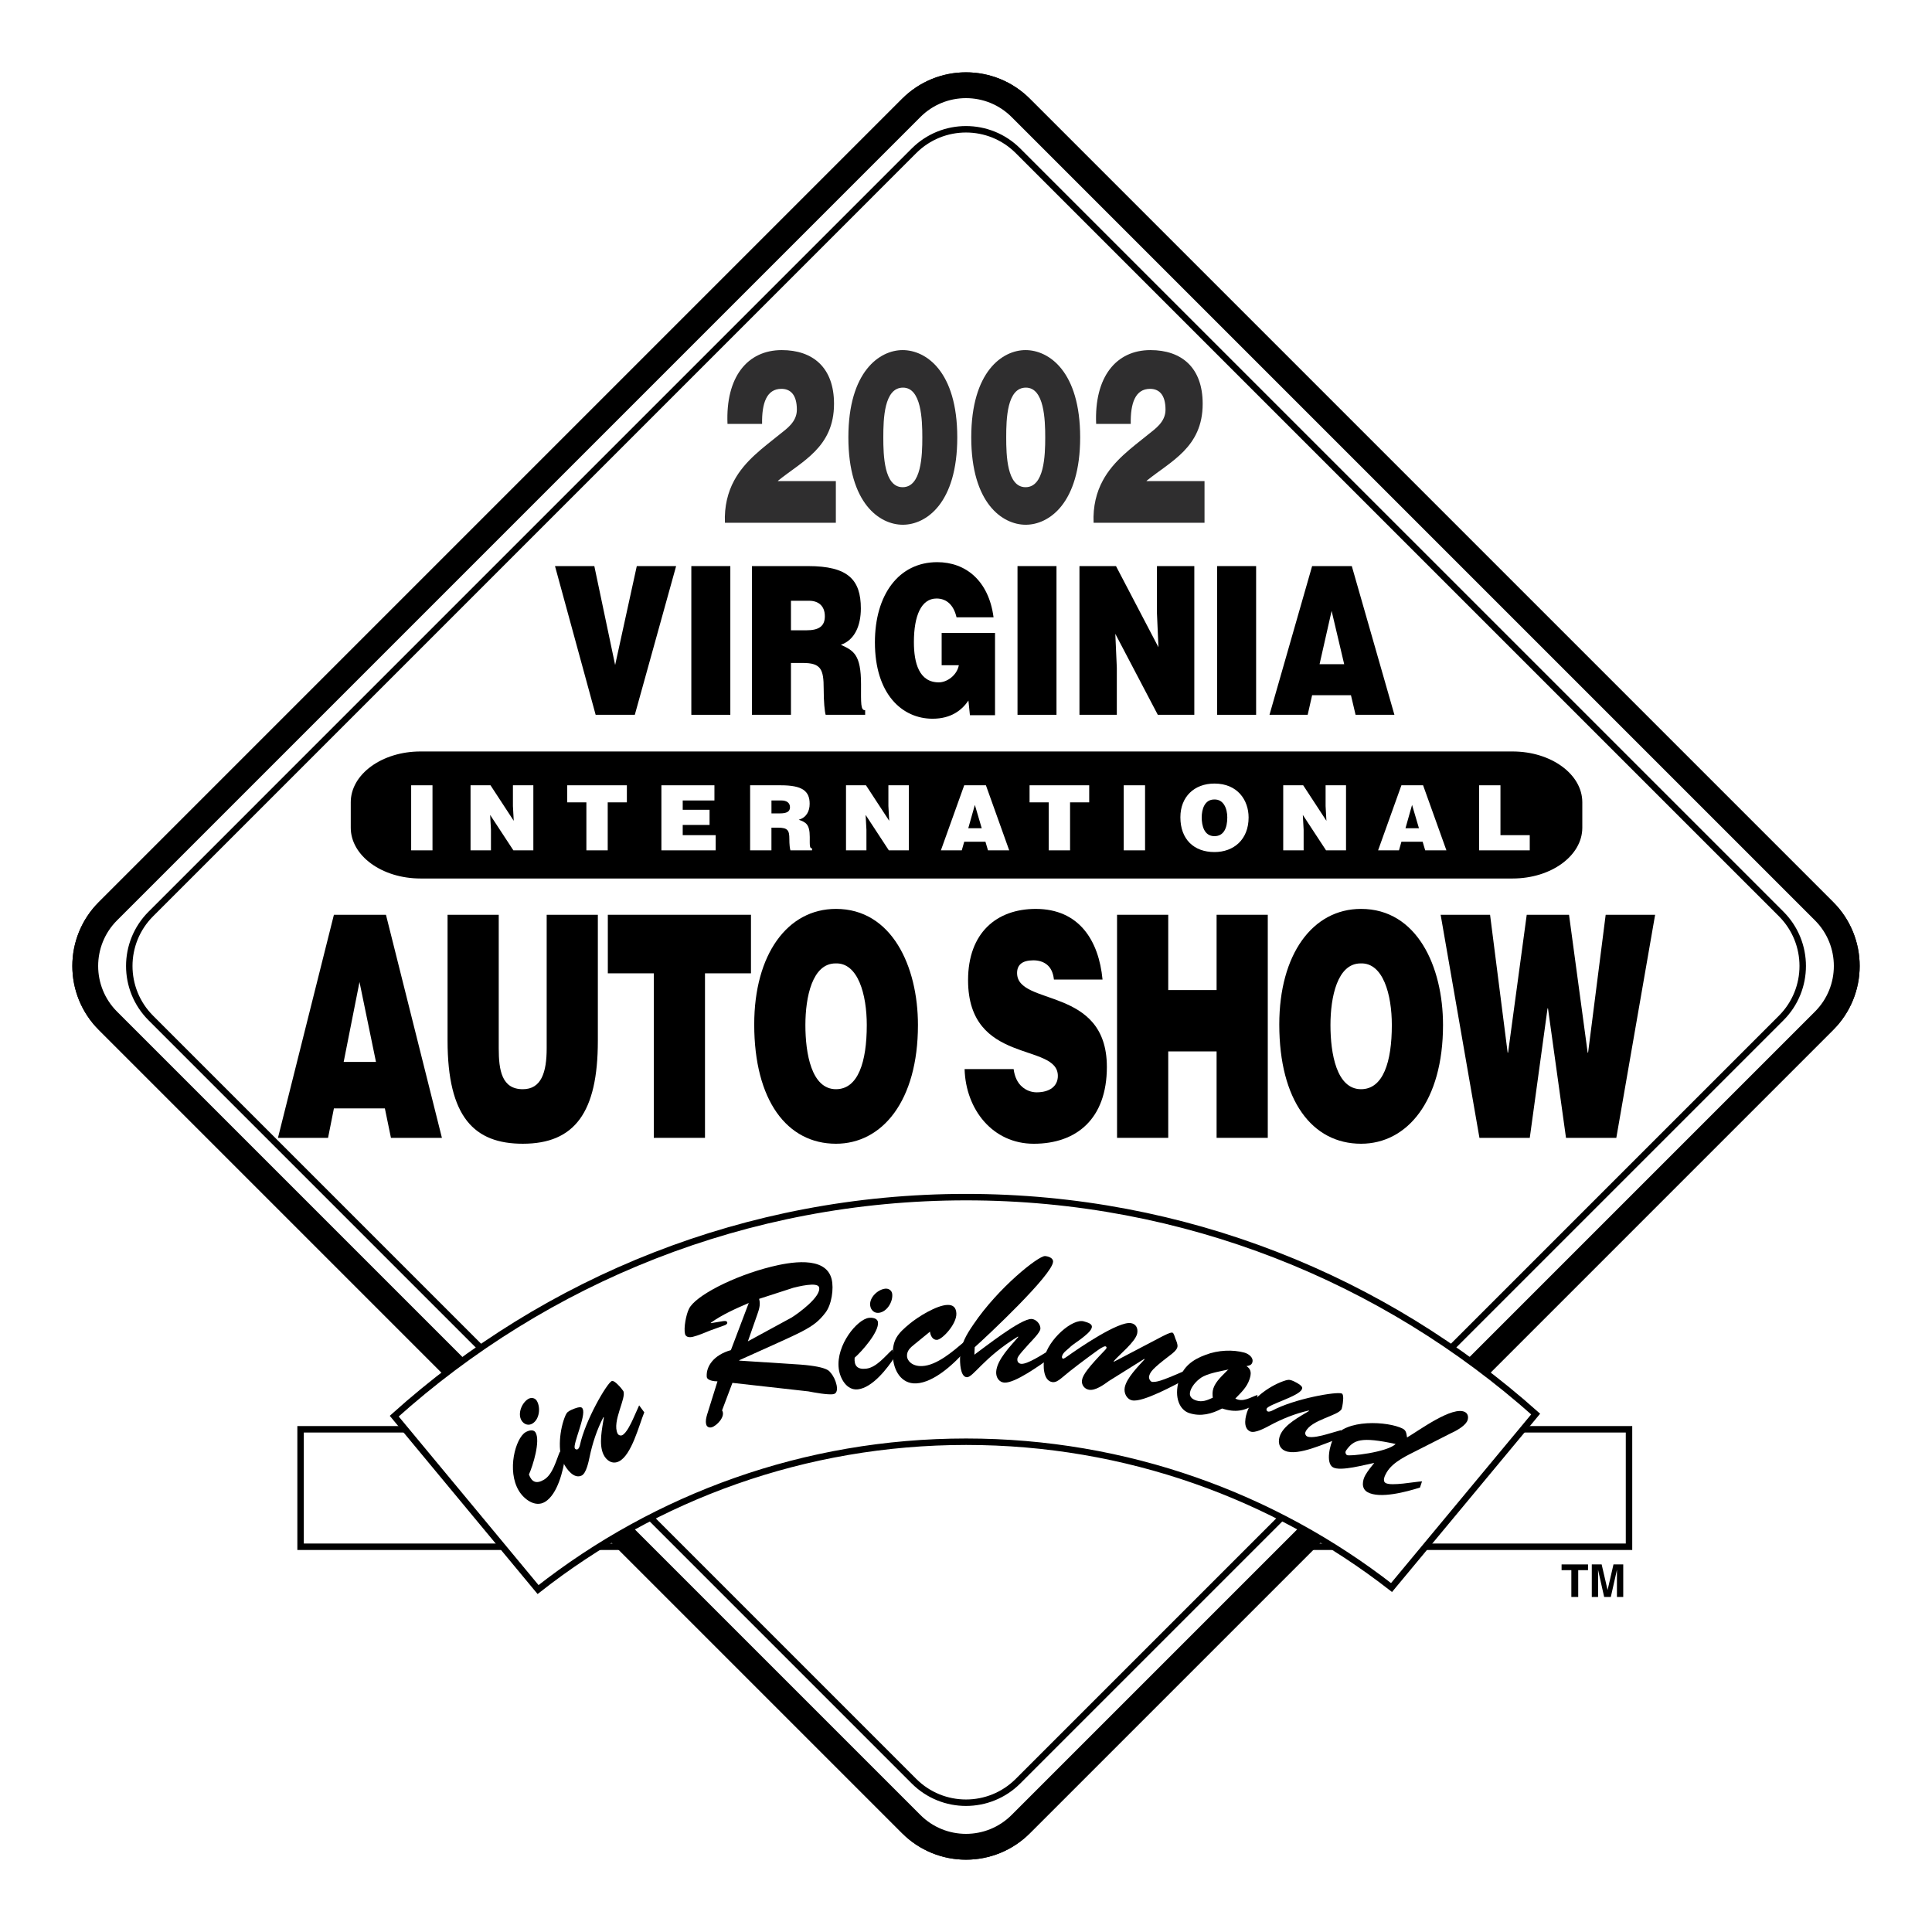<?xml version="1.0" encoding="utf-8"?>
<!-- Generator: Adobe Illustrator 13.0.0, SVG Export Plug-In . SVG Version: 6.00 Build 14948)  -->
<!DOCTYPE svg PUBLIC "-//W3C//DTD SVG 1.0//EN" "http://www.w3.org/TR/2001/REC-SVG-20010904/DTD/svg10.dtd">
<svg version="1.0" id="Layer_1" xmlns="http://www.w3.org/2000/svg" xmlns:xlink="http://www.w3.org/1999/xlink" x="0px" y="0px"
	 width="192.756px" height="192.756px" viewBox="0 0 192.756 192.756" enable-background="new 0 0 192.756 192.756"
	 xml:space="preserve">
<g>
	<polygon fill-rule="evenodd" clip-rule="evenodd" fill="#FFFFFF" points="0,0 192.756,0 192.756,192.756 0,192.756 0,0 	"/>
	
		<polygon fill-rule="evenodd" clip-rule="evenodd" fill="#FFFFFF" stroke="#000000" stroke-width="0.644" stroke-miterlimit="2.613" points="
		29.989,154.32 162.527,154.32 162.527,142.601 29.989,142.601 29.989,154.32 	"/>
	
		<path fill-rule="evenodd" clip-rule="evenodd" fill="#FFFFFF" stroke="#000000" stroke-width="2.576" stroke-miterlimit="2.613" d="
		M181.988,101.841c3.018-3.017,3.018-7.909,0-10.928l-80.146-80.145c-3.018-3.019-7.911-3.019-10.928,0L10.768,90.913
		c-3.017,3.019-3.017,7.912,0,10.928l80.146,80.146c3.017,3.02,7.911,3.02,10.928,0L181.988,101.841L181.988,101.841z"/>
	
		<path fill-rule="evenodd" clip-rule="evenodd" fill="#FFFFFF" stroke="#000000" stroke-width="2.576" stroke-miterlimit="2.613" d="
		M181.988,101.841c3.018-3.017,3.018-7.909,0-10.928l-80.146-80.145c-3.018-3.019-7.911-3.019-10.928,0L10.768,90.913
		c-3.017,3.019-3.017,7.912,0,10.928l80.146,80.146c3.017,3.02,7.911,3.02,10.928,0L181.988,101.841L181.988,101.841z"/>
	<path fill="none" stroke="#000000" stroke-width="0.644" stroke-miterlimit="2.613" d="M177.708,101.568
		c2.866-2.865,2.866-7.515,0-10.382l-76.14-76.138c-2.867-2.866-7.515-2.866-10.382,0L15.049,91.186
		c-2.868,2.868-2.868,7.517,0,10.382l76.137,76.139c2.867,2.867,7.515,2.867,10.382,0L177.708,101.568L177.708,101.568z"/>
	<polygon fill-rule="evenodd" clip-rule="evenodd" points="55.372,56.479 59.296,56.479 61.373,66.349 63.533,56.479 67.457,56.479 
		63.335,71.316 59.428,71.316 55.372,56.479 	"/>
	<polygon fill-rule="evenodd" clip-rule="evenodd" points="68.974,56.479 72.865,56.479 72.865,71.316 68.974,71.316 68.974,56.479 
			"/>
	<path fill-rule="evenodd" clip-rule="evenodd" d="M78.914,59.939h1.814c0.907,0,1.567,0.496,1.567,1.546
		c0,1.03-0.645,1.4-1.846,1.4h-1.535V59.939L78.914,59.939z M80.101,66.143c1.814,0,2.078,0.64,2.078,2.577
		c0,1.317,0.099,2.267,0.198,2.597h3.94v-0.455c-0.462,0-0.412-0.658-0.412-2.596c0-2.988-0.759-3.358-2.012-3.936
		c1.384-0.473,1.994-1.917,1.994-3.626c0-2.887-1.302-4.225-5.259-4.225h-5.604v14.838h3.89v-5.174H80.101L80.101,66.143z"/>
	<path fill-rule="evenodd" clip-rule="evenodd" d="M99.274,71.357h-2.505l-0.149-1.464c-0.643,0.949-1.715,1.814-3.577,1.814
		c-3.035,0-5.753-2.451-5.753-7.625c0-4.739,2.374-7.995,6.215-7.995c2.852,0,5.144,1.855,5.622,5.501h-3.694
		c-0.279-1.216-0.988-1.875-1.994-1.875c-1.533,0-2.259,1.731-2.259,4.35c0,2.102,0.527,4.017,2.49,4.017
		c0.791,0,1.797-0.68,1.994-1.71h-1.715v-3.216h5.325V71.357L99.274,71.357z"/>
	<polygon fill-rule="evenodd" clip-rule="evenodd" points="101.517,56.479 105.406,56.479 105.406,71.316 101.517,71.316 
		101.517,56.479 	"/>
	<polygon fill-rule="evenodd" clip-rule="evenodd" points="115.579,64.577 115.43,61.197 115.43,56.479 119.157,56.479 
		119.157,71.316 115.514,71.316 111.275,63.237 111.425,66.617 111.425,71.316 107.698,71.316 107.698,56.479 111.343,56.479 
		115.579,64.577 	"/>
	<polygon fill-rule="evenodd" clip-rule="evenodd" points="121.432,56.479 125.323,56.479 125.323,71.316 121.432,71.316 
		121.432,56.479 	"/>
	<path fill-rule="evenodd" clip-rule="evenodd" d="M134.11,66.268h-2.457l1.203-5.318L134.11,66.268L134.11,66.268z M130.467,71.316
		l0.444-1.957h3.874l0.461,1.957h3.875l-4.252-14.838h-3.958l-4.254,14.838H130.467L130.467,71.316z"/>
	<path fill-rule="evenodd" clip-rule="evenodd" d="M37.512,105.951h-3.224l1.579-7.976L37.512,105.951L37.512,105.951z
		 M32.73,113.523l0.584-2.936h5.085l0.606,2.936h5.085l-5.583-22.256h-5.193l-5.582,22.256H32.73L32.73,113.523z"/>
	<path fill-rule="evenodd" clip-rule="evenodd" d="M44.653,91.267h5.106v13.324c0,2.195,0.304,4.08,2.402,4.08
		c1.839,0,2.381-1.67,2.381-4.08V91.267h5.105v12.583c0,7.139-2.315,10.261-7.486,10.261c-4.825,0-7.508-2.627-7.508-10.293V91.267
		L44.653,91.267z"/>
	<polygon fill-rule="evenodd" clip-rule="evenodd" points="60.643,91.267 74.924,91.267 74.924,97.109 70.337,97.109 
		70.337,113.523 65.23,113.523 65.23,97.109 60.643,97.109 60.643,91.267 	"/>
	<path fill-rule="evenodd" clip-rule="evenodd" d="M83.362,96.12c2.25-0.091,3.117,3.122,3.117,6.15c0,3.681-0.866,6.4-3.073,6.4
		c-2.444,0-3.052-3.556-3.052-6.4C80.354,99.46,81.048,96.12,83.362,96.12L83.362,96.12z M83.406,90.681
		c-4.847,0-8.157,4.544-8.157,11.53c0,7.571,3.268,11.9,8.157,11.9c4.609,0,8.178-4.265,8.178-11.841
		C91.584,96.399,88.967,90.681,83.406,90.681L83.406,90.681z"/>
	<path fill-rule="evenodd" clip-rule="evenodd" d="M105.151,97.729c-0.086-0.773-0.367-1.235-0.735-1.516
		c-0.367-0.278-0.821-0.401-1.318-0.401c-1.126,0-1.624,0.463-1.624,1.267c0,3.341,8.958,1.269,8.958,9.367
		c0,5.162-3.007,7.666-7.293,7.666c-4.11,0-6.792-3.431-6.901-7.449h4.891c0.107,0.803,0.409,1.392,0.843,1.762
		c0.411,0.371,0.951,0.557,1.449,0.557c1.276,0,2.121-0.588,2.121-1.639c0-3.369-8.958-1.051-8.958-9.551
		c0-4.73,2.856-7.11,6.75-7.11c4.329,0,6.296,3.153,6.666,7.048H105.151L105.151,97.729z"/>
	<polygon fill-rule="evenodd" clip-rule="evenodd" points="111.448,113.523 111.448,91.267 116.555,91.267 116.555,98.779 
		121.38,98.779 121.38,91.267 126.486,91.267 126.486,113.523 121.38,113.523 121.38,104.9 116.555,104.9 116.555,113.523 
		111.448,113.523 	"/>
	<path fill-rule="evenodd" clip-rule="evenodd" d="M135.748,96.12c2.25-0.091,3.115,3.122,3.115,6.15c0,3.681-0.865,6.4-3.071,6.4
		c-2.445,0-3.052-3.556-3.052-6.4C132.74,99.46,133.434,96.12,135.748,96.12L135.748,96.12z M135.792,90.681
		c-4.848,0-8.158,4.544-8.158,11.53c0,7.571,3.267,11.9,8.158,11.9c4.608,0,8.178-4.265,8.178-11.841
		C143.97,96.399,141.353,90.681,135.792,90.681L135.792,90.681z"/>
	<polygon fill-rule="evenodd" clip-rule="evenodd" points="158.402,105.023 158.445,105.023 160.199,91.267 165.132,91.267 
		161.26,113.523 156.24,113.523 154.443,100.603 154.399,100.603 152.626,113.523 147.604,113.523 143.733,91.267 148.664,91.267 
		150.418,105.023 150.461,105.023 152.322,91.267 156.542,91.267 158.402,105.023 	"/>
	<path fill-rule="evenodd" clip-rule="evenodd" d="M150.913,87.648c3.841,0,6.954-2.269,6.954-5.069v-2.536
		c0-2.8-3.113-5.069-6.954-5.069H41.951c-3.841,0-6.956,2.269-6.956,5.069v2.536c0,2.801,3.114,5.069,6.956,5.069H150.913
		L150.913,87.648z"/>
	<polygon fill-rule="evenodd" clip-rule="evenodd" fill="#FFFFFF" points="41.022,78.348 43.15,78.348 43.15,84.839 41.022,84.839 
		41.022,78.348 	"/>
	<polygon fill-rule="evenodd" clip-rule="evenodd" fill="#FFFFFF" points="51.256,81.892 51.175,80.414 51.175,78.348 
		53.212,78.348 53.212,84.839 51.22,84.839 48.902,81.305 48.983,82.783 48.983,84.839 46.946,84.839 46.946,78.348 48.938,78.348 
		51.256,81.892 	"/>
	<polygon fill-rule="evenodd" clip-rule="evenodd" fill="#FFFFFF" points="56.592,78.348 62.543,78.348 62.543,80.051 
		60.632,80.051 60.632,84.839 58.504,84.839 58.504,80.051 56.592,80.051 56.592,78.348 	"/>
	<polygon fill-rule="evenodd" clip-rule="evenodd" fill="#FFFFFF" points="65.988,84.839 65.988,78.348 71.279,78.348 
		71.279,79.863 68.115,79.863 68.115,80.792 70.793,80.792 70.793,82.305 68.115,82.305 68.115,83.324 71.405,83.324 71.405,84.839 
		65.988,84.839 	"/>
	<path fill-rule="evenodd" clip-rule="evenodd" fill="#FFFFFF" d="M76.968,79.863h0.992c0.497,0,0.857,0.216,0.857,0.676
		c0,0.451-0.351,0.613-1.01,0.613h-0.838V79.863L76.968,79.863z M77.618,82.576c0.991,0,1.135,0.28,1.135,1.127
		c0,0.576,0.055,0.992,0.108,1.136h2.156v-0.197c-0.254,0-0.227-0.289-0.227-1.137c0-1.307-0.415-1.47-1.101-1.722
		c0.758-0.207,1.091-0.838,1.091-1.588c0-1.262-0.712-1.847-2.876-1.847h-3.064v6.491h2.127v-2.263H77.618L77.618,82.576z"/>
	<polygon fill-rule="evenodd" clip-rule="evenodd" fill="#FFFFFF" points="88.716,81.892 88.635,80.414 88.635,78.348 
		90.674,78.348 90.674,84.839 88.679,84.839 86.363,81.305 86.444,82.783 86.444,84.839 84.406,84.839 84.406,78.348 86.399,78.348 
		88.716,81.892 	"/>
	<path fill-rule="evenodd" clip-rule="evenodd" fill="#FFFFFF" d="M97.947,82.632h-1.342l0.657-2.327L97.947,82.632L97.947,82.632z
		 M95.956,84.839l0.244-0.857h2.119l0.252,0.857h2.118l-2.324-6.491H96.2l-2.327,6.491H95.956L95.956,84.839z"/>
	<polygon fill-rule="evenodd" clip-rule="evenodd" fill="#FFFFFF" points="102.72,78.348 108.67,78.348 108.67,80.051 
		106.76,80.051 106.76,84.839 104.631,84.839 104.631,80.051 102.72,80.051 102.72,78.348 	"/>
	<polygon fill-rule="evenodd" clip-rule="evenodd" fill="#FFFFFF" points="112.114,78.348 114.243,78.348 114.243,84.839 
		112.114,84.839 112.114,78.348 	"/>
	<path fill-rule="evenodd" clip-rule="evenodd" fill="#FFFFFF" d="M121.148,79.764c0.937-0.026,1.298,0.91,1.298,1.793
		c0,1.075-0.361,1.867-1.28,1.867c-1.02,0-1.271-1.036-1.271-1.867C119.895,80.737,120.184,79.764,121.148,79.764L121.148,79.764z
		 M121.166,78.176c-2.021,0-3.399,1.327-3.399,3.363c0,2.208,1.361,3.471,3.399,3.471c1.92,0,3.407-1.244,3.407-3.454
		C124.573,79.845,123.483,78.176,121.166,78.176L121.166,78.176z"/>
	<polygon fill-rule="evenodd" clip-rule="evenodd" fill="#FFFFFF" points="132.337,81.892 132.255,80.414 132.255,78.348 
		134.293,78.348 134.293,84.839 132.3,84.839 129.983,81.305 130.064,82.783 130.064,84.839 128.027,84.839 128.027,78.348 
		130.02,78.348 132.337,81.892 	"/>
	<path fill-rule="evenodd" clip-rule="evenodd" fill="#FFFFFF" d="M141.568,82.632h-1.343l0.657-2.327L141.568,82.632
		L141.568,82.632z M139.576,84.839l0.243-0.857h2.119l0.254,0.857h2.117l-2.327-6.491h-2.163l-2.326,6.491H139.576L139.576,84.839z"
		/>
	<polygon fill-rule="evenodd" clip-rule="evenodd" fill="#FFFFFF" points="147.573,84.839 147.573,78.348 149.701,78.348 
		149.701,83.324 152.623,83.324 152.623,84.839 147.573,84.839 	"/>
	
		<path fill-rule="evenodd" clip-rule="evenodd" fill="#FFFFFF" stroke="#000000" stroke-width="0.644" stroke-miterlimit="2.613" d="
		M153.213,141.08c-15.099-13.46-35.005-21.642-56.824-21.642c-21.931,0-41.933,8.265-57.057,21.851l14.351,17.302
		c11.761-9.239,26.59-14.75,42.707-14.75c15.996,0,30.724,5.429,42.444,14.547L153.213,141.08L153.213,141.08z"/>
	<path fill-rule="evenodd" clip-rule="evenodd" d="M56.388,145.362c-0.197,1.358-0.757,3.726-2.016,4.482
		c-0.976,0.588-2.101-0.269-2.608-1.111c-1.216-2.021-0.331-5.236,0.661-5.834c0.283-0.169,0.79-0.339,1.008,0.024
		c0.499,0.828-0.254,3.287-0.661,4.186c0.276,0.76,0.744,0.974,1.506,0.518c0.877-0.529,1.21-1.926,1.583-2.804L56.388,145.362
		L56.388,145.362z M52.03,141.717c-0.409-0.679,0.026-1.752,0.671-2.142c0.298-0.179,0.677-0.112,0.856,0.185
		c0.398,0.662,0.274,1.843-0.438,2.271C52.722,142.27,52.269,142.114,52.03,141.717L52.03,141.717z"/>
	<path fill-rule="evenodd" clip-rule="evenodd" d="M63.768,140.213l0.512,0.695c-0.521,1.267-1.263,4.275-2.53,4.896
		c-0.659,0.322-1.245-0.081-1.533-0.672c-0.509-1.039-0.133-2.645,0.031-3.713l-0.052-0.019c-0.639,1.238-1.084,2.576-1.372,3.964
		c-0.099,0.457-0.325,1.621-0.793,1.851c-0.764,0.373-1.49-0.626-1.795-1.208c-0.639-1.171-0.403-3.459,0.187-4.802
		c0.131-0.302,0.279-0.396,0.574-0.539c1.059-0.476,1.091-0.192,1.142-0.087c0.331,0.678-0.997,3.5-0.793,3.918
		c0.051,0.103,0.18,0.148,0.284,0.097c0.122-0.06,0.202-0.292,0.229-0.413c0.522-2.45,2.669-6.146,3.173-6.394
		c0.069-0.033,0.216,0.001,0.439,0.194c0.231,0.209,0.488,0.47,0.719,0.81c0.331,0.677-1.158,3.04-0.571,4.237
		c0.076,0.157,0.291,0.244,0.465,0.159c0.417-0.204,0.882-1.185,1.068-1.598L63.768,140.213L63.768,140.213z"/>
	<path fill-rule="evenodd" clip-rule="evenodd" d="M75.479,131.363c0.208-0.61,0.439-1.126,0.258-1.776l3.408-1.104
		c0.412-0.102,2.434-0.624,2.577-0.042c0.229,0.919-2.048,2.578-2.738,3.008l-4.367,2.376L75.479,131.363L75.479,131.363z
		 M80.65,138.818c0.542,0.105,2.047,0.389,2.535,0.268c0.637-0.158,0.214-1.546-0.305-2.114c-0.13-0.126-0.167-0.674-3.638-0.868
		l-5.482-0.354l-0.009-0.038c6.439-2.928,7.383-3.143,8.614-4.761c0.602-0.785,0.844-2.378,0.607-3.334
		c-0.596-2.4-4.293-1.665-6.019-1.238c-3.789,0.94-7.616,2.924-8.214,4.207c-0.282,0.547-0.542,1.903-0.394,2.505
		c0.088,0.355,0.505,0.353,0.786,0.282c0.544-0.134,1.19-0.412,1.697-0.619l1.425-0.514c0.095-0.021,0.343-0.145,0.306-0.293
		c-0.069-0.282-0.426-0.114-1.635,0.066l-0.011-0.038c1.151-0.822,2.478-1.41,3.791-1.974l-1.781,4.699
		c-1.73,0.49-2.482,1.631-2.411,2.649c0.02,0.393,0.754,0.469,1.072,0.47l-1.032,3.303c-0.095,0.342-0.18,0.642-0.091,0.997
		c0.06,0.244,0.302,0.343,0.527,0.286c0.507-0.125,1.441-1.092,1.054-1.694l1.033-2.742L80.65,138.818L80.65,138.818z"/>
	<path fill-rule="evenodd" clip-rule="evenodd" d="M89.282,135.365c-0.741,1.155-2.227,3.079-3.687,3.25
		c-1.131,0.132-1.802-1.112-1.916-2.093c-0.273-2.341,1.858-4.903,3.011-5.039c0.325-0.037,0.856,0.018,0.906,0.44
		c0.112,0.958-1.589,2.889-2.329,3.538c-0.061,0.806,0.274,1.195,1.158,1.091c1.017-0.119,1.896-1.252,2.599-1.898L89.282,135.365
		L89.282,135.365z M86.817,130.244c-0.093-0.786,0.748-1.585,1.496-1.672c0.346-0.04,0.664,0.176,0.703,0.521
		c0.089,0.768-0.51,1.791-1.335,1.888C87.222,131.035,86.872,130.705,86.817,130.244L86.817,130.244z"/>
	<path fill-rule="evenodd" clip-rule="evenodd" d="M91.215,134.14c-0.411,0.326-0.746,0.632-0.723,1.173
		c0.019,0.442,0.507,1.021,1.51,0.979c1.466-0.061,3.09-1.484,4.173-2.399l0.263,0.743c-1.125,1.305-3.207,3.307-5.04,3.385
		c-1.487,0.062-2.258-1.297-2.318-2.725c-0.069-1.621,0.484-2.245,1.699-3.244c0.841-0.692,2.651-1.813,3.732-1.86
		c0.598-0.023,0.88,0.272,0.906,0.853c0.044,1.061-1.417,2.611-1.938,2.634c-0.444,0.019-0.658-0.455-0.693-0.821L91.215,134.14
		L91.215,134.14z"/>
	<path fill-rule="evenodd" clip-rule="evenodd" d="M97.212,135.158c0.983-0.707,4.648-3.619,5.71-3.564
		c0.463,0.021,0.902,0.527,0.88,0.973c-0.019,0.365-0.834,1.176-1.077,1.436c-1.269,1.387-1.214,1.447-1.224,1.641
		c-0.013,0.251,0.172,0.415,0.404,0.427c0.637,0.03,2.098-0.94,2.675-1.278l0.058,0.795c-0.921,0.631-3.351,2.405-4.411,2.353
		c-0.58-0.029-0.864-0.548-0.838-1.066c0.061-1.216,1.466-2.616,2.204-3.487l-0.035-0.041c-3.413,2.091-4.479,4.09-5.097,4.058
		c-0.675-0.033-0.696-1.544-0.673-1.987c0.066-1.331,0.612-2.231,1.344-3.299c2.464-3.648,6.473-6.833,7.129-6.802
		c0.309,0.018,0.823,0.178,0.804,0.564c-0.065,1.311-6.52,7.371-7.816,8.526L97.212,135.158L97.212,135.158z"/>
	<path fill-rule="evenodd" clip-rule="evenodd" d="M110.628,137.787c-0.5,0.359-1.346,0.988-1.991,0.867
		c-0.456-0.085-0.754-0.495-0.687-0.954c0.083-0.554,0.702-1.344,2.288-2.992c0.045-0.031,0.15-0.17,0.16-0.227
		c0.014-0.076-0.032-0.144-0.109-0.158c-0.188-0.035-0.692,0.343-0.85,0.451c-1.182,0.86-2.459,1.802-3.557,2.736
		c-0.256,0.21-0.573,0.443-0.916,0.379c-0.911-0.169-0.902-1.7-0.774-2.385c0.367-1.857,2.854-4.026,3.966-3.662
		c0.278,0.092,0.848,0.197,0.772,0.597c-0.069,0.379-0.709,0.851-0.986,1.074c-0.416,0.334-0.897,0.6-1.26,0.963
		c-0.262,0.246-0.661,0.486-0.735,0.886c-0.006,0.038,0.024,0.182,0.102,0.195c0.095,0.018,0.37-0.187,0.437-0.234
		c1.112-0.794,5.122-3.545,6.357-3.312c0.512,0.095,0.707,0.522,0.615,1.018c-0.155,0.836-1.792,2.122-2.348,2.785l0.031,0.045
		l4.837-2.536c0.214-0.099,0.764-0.409,0.99-0.364c0.153,0.027,0.257,0.518,0.3,0.604c0.095,0.234,0.251,0.558,0.202,0.823
		c-0.062,0.323-0.519,0.671-0.771,0.858c-1.786,1.358-1.938,1.644-2.059,2.074c-0.042,0.228,0.13,0.574,0.368,0.559
		c0.416-0.02,0.626,0.02,3.259-1.141l-0.051,0.913c-1.024,0.537-4.178,2.269-5.242,2.069c-0.569-0.106-0.865-0.731-0.762-1.282
		c0.176-0.95,1.358-2.124,1.979-2.814l-0.03-0.045L110.628,137.787L110.628,137.787z"/>
	<path fill-rule="evenodd" clip-rule="evenodd" d="M122.578,136.654l-0.036-0.013c-0.491,0.511-1.244,1.139-1.483,1.875
		c-0.107,0.33-0.093,0.6-0.061,0.935c-0.548,0.248-1.047,0.472-1.654,0.275c-0.458-0.149-0.754-0.428-0.579-0.962
		c0.184-0.569,0.767-1.173,1.301-1.445c0.726-0.354,1.732-0.514,2.477-0.678l0.023,0.049L122.578,136.654L122.578,136.654z
		 M125.457,139.174c-0.707,0.236-1.448,0.768-2.209,0.359c0.583-0.604,1.158-1.128,1.421-1.937c0.18-0.55,0.193-0.973-0.31-1.299
		c0.238-0.044,0.495-0.084,0.583-0.358c0.163-0.495-0.384-0.876-0.794-0.989c-1.139-0.31-2.617-0.262-3.871,0.224
		c-1.292,0.474-2.254,1.178-2.665,2.567c-0.487,1.69,0.083,2.933,1.039,3.243c1.158,0.377,2.25,0.081,3.278-0.459
		c1.34,0.436,2.293,0.258,3.46-0.521L125.457,139.174L125.457,139.174z"/>
	<path fill-rule="evenodd" clip-rule="evenodd" d="M133.788,142.688l-0.202,0.84c-1.302,0.418-4.082,1.79-5.372,1.223
		c-0.672-0.296-0.741-1.004-0.476-1.604c0.468-1.06,1.937-1.807,2.859-2.37l-0.02-0.051c-1.359,0.309-2.667,0.83-3.915,1.506
		c-0.412,0.218-1.447,0.795-1.926,0.586c-0.777-0.343-0.481-1.542-0.234-2.152c0.483-1.243,2.387-2.537,3.792-2.951
		c0.316-0.093,0.482-0.04,0.785,0.092c1.043,0.501,0.846,0.711,0.8,0.816c-0.305,0.69-3.319,1.495-3.505,1.917
		c-0.047,0.106,0.002,0.235,0.108,0.281c0.123,0.055,0.354-0.035,0.463-0.092c2.208-1.179,6.42-1.921,6.933-1.696
		c0.07,0.033,0.137,0.168,0.135,0.462c-0.011,0.311-0.045,0.677-0.154,1.072c-0.306,0.688-3.073,1.073-3.609,2.295
		c-0.071,0.157,0.001,0.379,0.179,0.457c0.423,0.188,1.473-0.089,1.908-0.213L133.788,142.688L133.788,142.688z"/>
	<path fill-rule="evenodd" clip-rule="evenodd" d="M139.242,144.068c-0.843,0.829-4.697,1.266-4.868,1.1
		c-0.164-0.143-0.17-0.324-0.066-0.465C135.051,143.66,135.749,143.307,139.242,144.068L139.242,144.068z M144.702,143.023
		c0.517-0.234,1.36-0.682,1.651-1.183c0.176-0.302,0.169-0.75-0.163-0.945c-1.22-0.711-4.702,1.888-5.808,2.52
		c-0.071-0.378-0.067-0.689-0.429-0.878c-1.468-0.742-5.763-1.009-6.909,0.96c-0.341,0.584-0.809,2.459-0.057,2.896
		c0.751,0.438,3.248-0.275,4.123-0.437c-0.31,0.378-0.629,0.772-0.873,1.191c-0.311,0.533-0.45,1.348,0.184,1.717
		c1.22,0.711,3.959-0.04,5.25-0.451l0.205-0.618c-0.738,0.037-3.062,0.496-3.629,0.166c-0.367-0.215-0.054-0.792,0.101-1.059
		c0.624-1.068,2.057-1.687,3.113-2.233L144.702,143.023L144.702,143.023z"/>
	<polygon fill-rule="evenodd" clip-rule="evenodd" points="158.437,156.083 158.437,156.656 157.459,156.656 157.459,159.328 
		156.774,159.328 156.774,156.656 155.799,156.656 155.799,156.083 158.437,156.083 	"/>
	<path fill-rule="evenodd" clip-rule="evenodd" d="M160.977,156.083h0.974v3.245h-0.629v-2.193c0-0.064,0-0.153,0-0.267
		c0.004-0.112,0.004-0.201,0.004-0.263l-0.615,2.723h-0.663l-0.613-2.723c0,0.062,0.002,0.15,0.004,0.263
		c0.001,0.113,0.002,0.202,0.002,0.267v2.193h-0.628v-3.245h0.983l0.593,2.552L160.977,156.083L160.977,156.083z"/>
	<path fill-rule="evenodd" clip-rule="evenodd" fill="#2F2E2F" d="M72.583,42.296c-0.201-4.675,1.982-7.367,5.414-7.367
		c3.102,0,5.213,1.737,5.213,5.359c0,4.355-3.193,5.727-5.598,7.684v0.025h5.781v4.159H72.327c-0.074-1.64,0.294-3.058,0.917-4.208
		c1.065-1.982,2.899-3.28,4.533-4.602c0.662-0.538,1.726-1.223,1.726-2.471c0-1.542-0.68-2.08-1.542-2.08
		c-1.469,0-1.964,1.418-1.927,3.5H72.583L72.583,42.296z"/>
	<path fill-rule="evenodd" clip-rule="evenodd" fill="#2F2E2F" d="M88.128,43.64c0-1.835,0.074-4.967,1.964-4.967
		c1.835,0,1.928,3.207,1.928,4.967c0,1.812-0.093,4.968-1.965,4.968C88.203,48.608,88.128,45.427,88.128,43.64L88.128,43.64z
		 M84.642,43.64c0,6.583,3.12,8.714,5.432,8.714c2.313,0,5.433-2.13,5.433-8.714c0-6.583-3.12-8.711-5.451-8.711
		C87.762,34.929,84.642,37.058,84.642,43.64L84.642,43.64z"/>
	<path fill-rule="evenodd" clip-rule="evenodd" fill="#2F2E2F" d="M100.39,43.64c0-1.835,0.072-4.967,1.963-4.967
		c1.835,0,1.929,3.207,1.929,4.967c0,1.812-0.094,4.968-1.965,4.968C100.462,48.608,100.39,45.427,100.39,43.64L100.39,43.64z
		 M96.902,43.64c0,6.583,3.121,8.714,5.433,8.714s5.433-2.13,5.433-8.714c0-6.583-3.12-8.711-5.451-8.711
		C100.022,34.929,96.902,37.058,96.902,43.64L96.902,43.64z"/>
	<path fill-rule="evenodd" clip-rule="evenodd" fill="#2F2E2F" d="M109.363,42.296c-0.199-4.675,1.982-7.367,5.415-7.367
		c3.103,0,5.213,1.737,5.213,5.359c0,4.355-3.193,5.727-5.599,7.684v0.025h5.783v4.159h-11.067c-0.074-1.64,0.292-3.058,0.917-4.208
		c1.064-1.982,2.899-3.28,4.532-4.602c0.661-0.538,1.726-1.223,1.726-2.471c0-1.542-0.679-2.08-1.54-2.08
		c-1.47,0-1.966,1.418-1.929,3.5H109.363L109.363,42.296z"/>
</g>
</svg>
